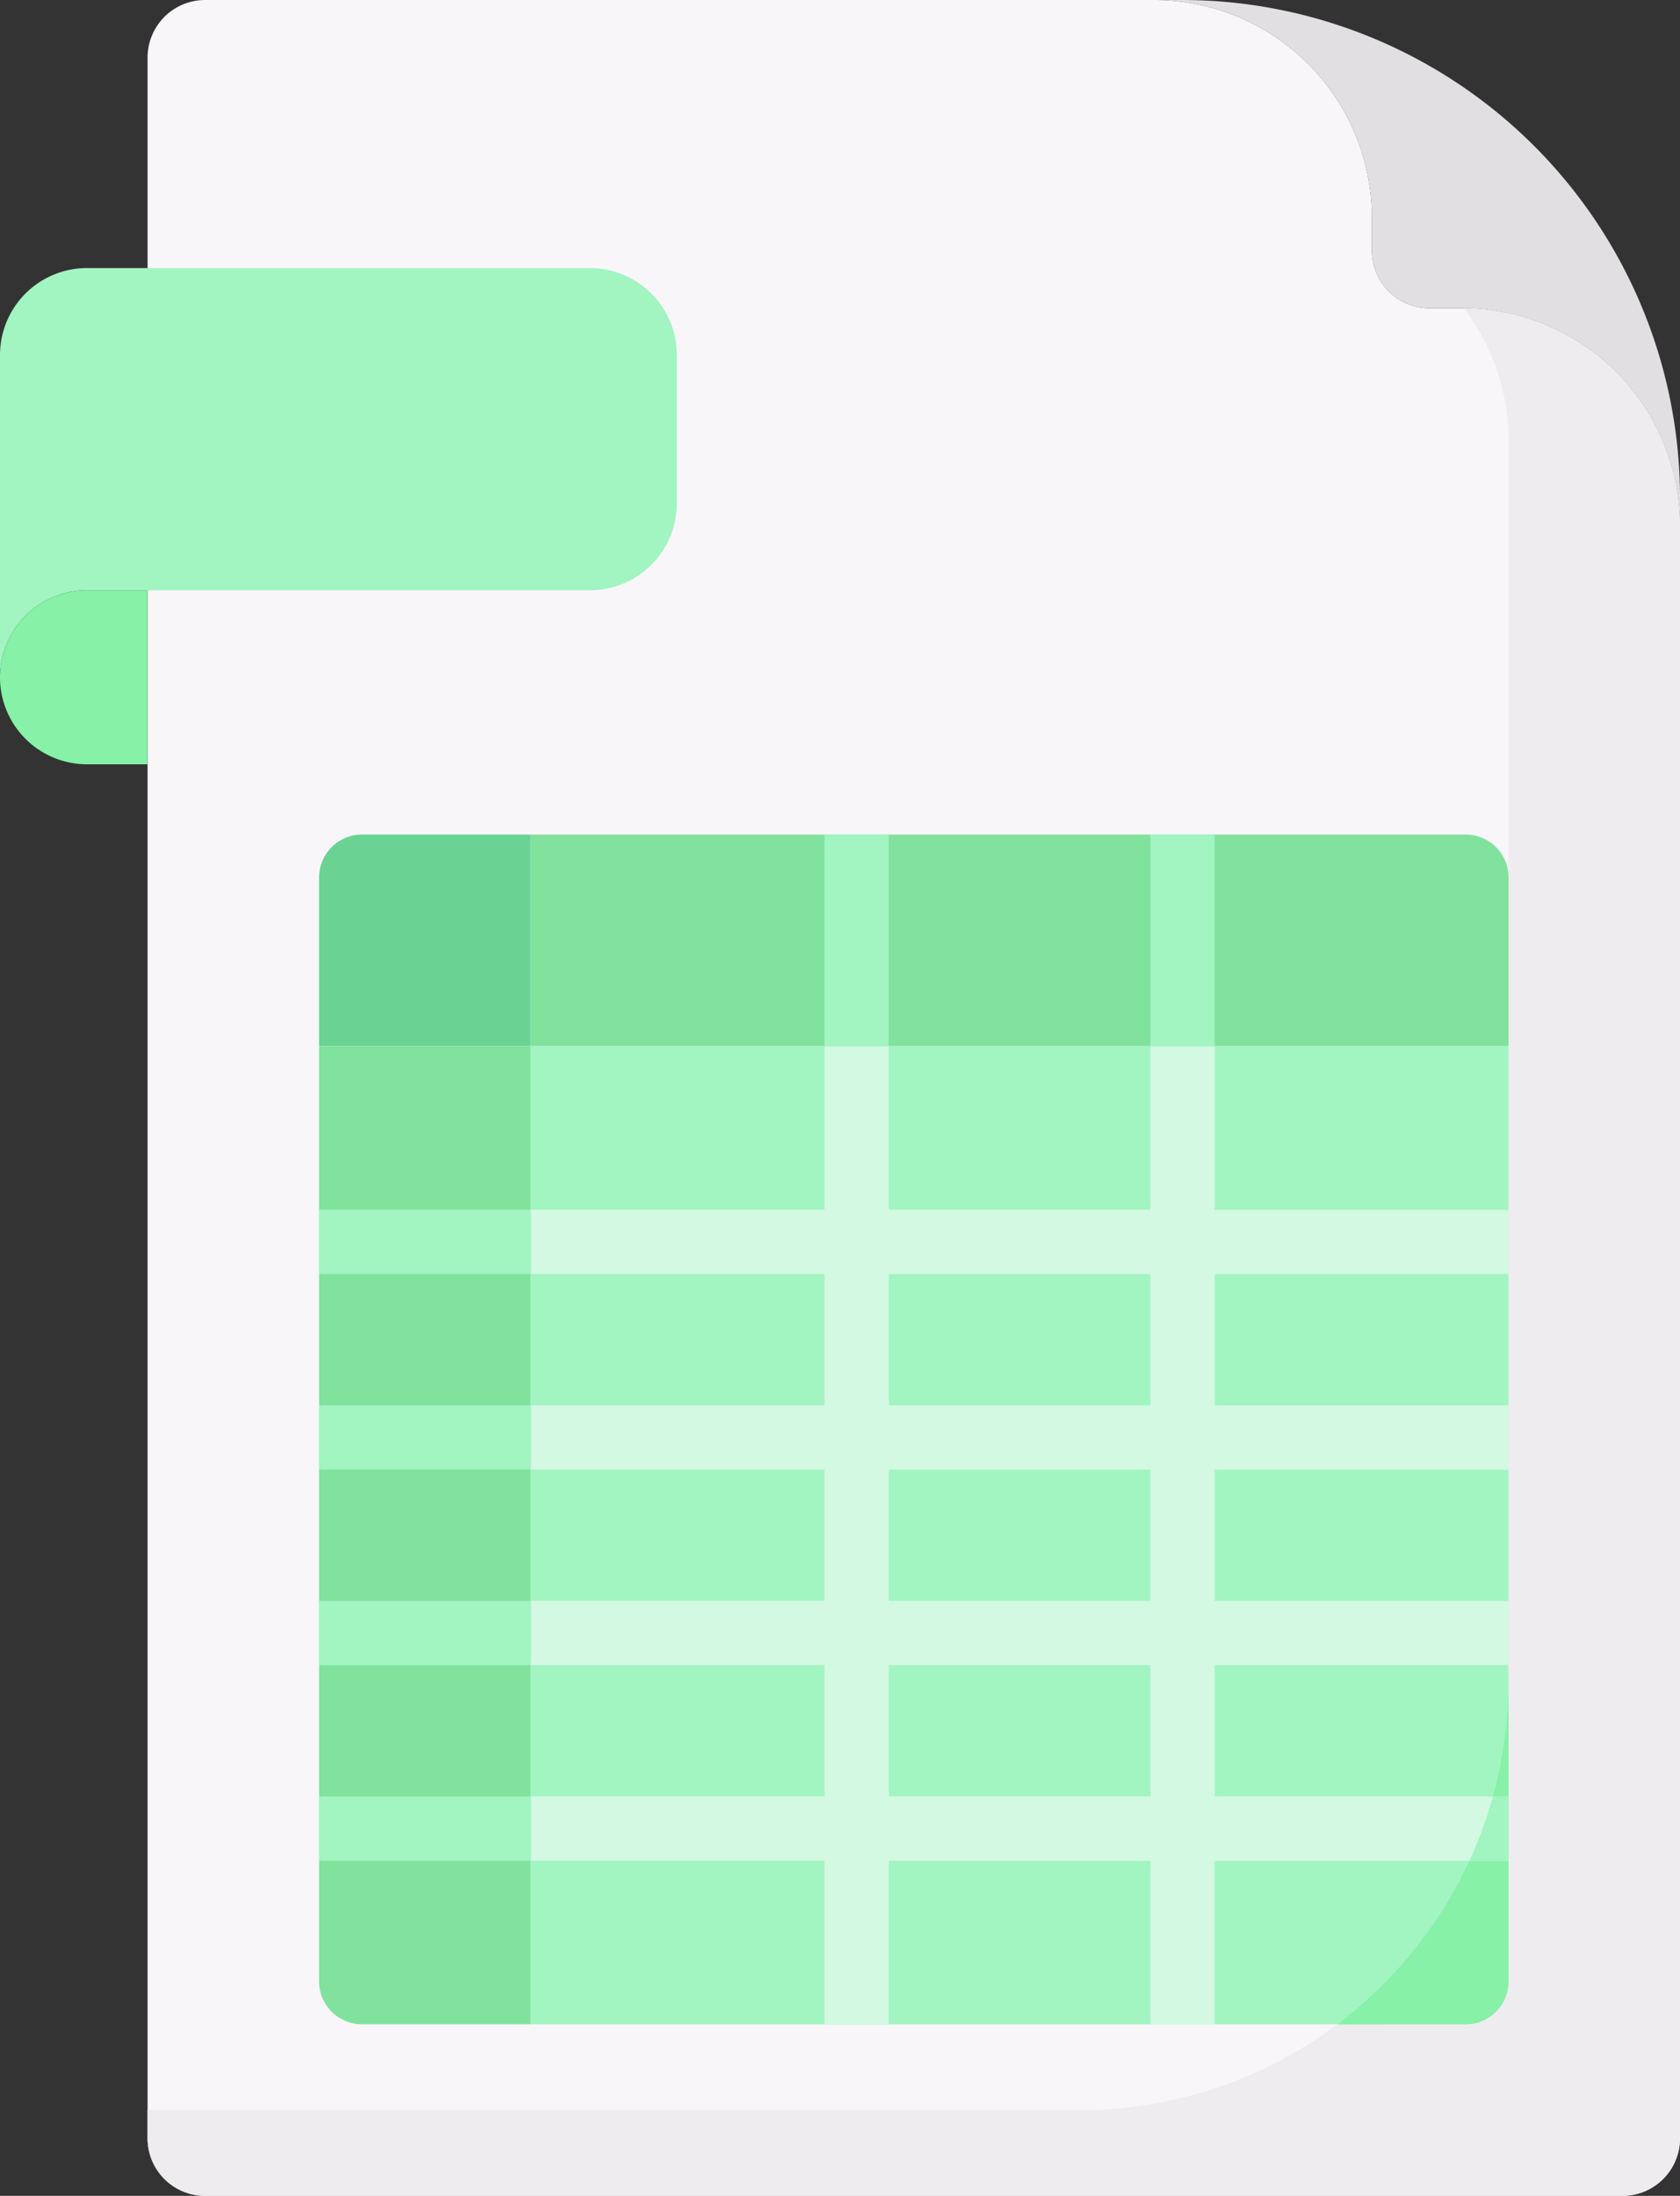 <?xml version="1.0" encoding="UTF-8"?> <svg xmlns="http://www.w3.org/2000/svg" id="spreadsheet" width="115.006" height="150.281" viewBox="0 0 115.006 150.281"><rect x="0" y="0" width="115.006" height="150.281" fill="#333333" stroke="none"/><path id="Path_1" data-name="Path 1" d="M184.5,21.093h-2.239a3.939,3.939,0,0,1-3.939-3.939V14.915A14.915,14.915,0,0,0,163.4,0H98.447a3.939,3.939,0,0,0-3.939,3.939v142.4a3.939,3.939,0,0,0,3.939,3.939h97.026a3.939,3.939,0,0,0,3.939-3.939V36.008A14.915,14.915,0,0,0,184.5,21.093Z" transform="translate(-84.406 0)" fill="#f9f6f9"></path><path id="Path_2" data-name="Path 2" d="M184.617,71.864a14.85,14.85,0,0,1,3.054,9.044v84.955a29.319,29.319,0,0,1-29.319,29.319H94.508v1.931a3.939,3.939,0,0,0,3.939,3.939h97.026a3.939,3.939,0,0,0,3.939-3.939V86.778A14.915,14.915,0,0,0,184.617,71.864Z" transform="translate(-84.406 -50.771)" fill="#efecef"></path><path id="Path_3" data-name="Path 3" d="M365.242,34.1A34.1,34.1,0,0,0,331.145,0h-1.911a14.915,14.915,0,0,1,14.915,14.915v2.239a3.939,3.939,0,0,0,3.939,3.939h2.239a14.915,14.915,0,0,1,14.915,14.915Z" transform="translate(-250.235)" fill="#e2dfe2"></path><path id="Path_4" data-name="Path 4" d="M100.467,62.5H66.045a5.955,5.955,0,0,0-5.955,5.955V90.508a5.954,5.954,0,0,1,5.954-5.954h34.423a5.955,5.955,0,0,0,5.955-5.955V68.455A5.955,5.955,0,0,0,100.467,62.5Z" transform="translate(-60.09 -44.155)" fill="#a2f4c1"></path><path id="Path_5" data-name="Path 5" d="M70.192,149.546H66.044a5.954,5.954,0,0,1,0-11.908h4.148Z" transform="translate(-60.09 -97.239)" fill="#86f1a7"></path><path id="Path_6" data-name="Path 6" d="M250.8,209.076v-11.55a2.935,2.935,0,0,0-2.935-2.935h-64v14.485Z" transform="translate(-147.531 -137.475)" fill="#80e29d"></path><path id="Path_7" data-name="Path 7" d="M148.994,194.591h-11.55a2.935,2.935,0,0,0-2.935,2.935v11.55h14.485Z" transform="translate(-112.666 -137.475)" fill="#6ad394"></path><path id="Path_8" data-name="Path 8" d="M134.508,243.941v64a2.935,2.935,0,0,0,2.935,2.935h11.55V243.941Z" transform="translate(-112.665 -172.34)" fill="#80e29d"></path><path id="Path_9" data-name="Path 9" d="M183.859,243.941v66.937h64a2.935,2.935,0,0,0,2.935-2.935v-64Z" transform="translate(-147.531 -172.34)" fill="#a2f4c1"></path><path id="Path_10" data-name="Path 10" d="M380.775,415.579a2.935,2.935,0,0,0,2.935-2.935v-20.5a29.274,29.274,0,0,1-11.716,23.437Z" transform="translate(-280.445 -277.041)" fill="#86f1a7"></path><path id="Path_11" data-name="Path 11" d="M250.8,295.29H230.685v-8.985H250.8v-4.4H230.685v-8.985H250.8v-4.4H230.685v-8.985H250.8v-4.4H230.685V243.942h-4.4v11.186h-17.91V243.942h-4.4v11.186H183.859v4.4H203.97v8.985H183.859v4.4H203.97V281.9H183.859v4.4H203.97v8.985H183.859v4.4H203.97v11.186h4.4V299.693h17.91v11.186h4.4V299.693H250.8Zm-24.514,0h-17.91v-8.985h17.91Zm0-13.387h-17.91v-8.985h17.91Zm0-13.388h-17.91V259.53h17.91Z" transform="translate(-147.531 -172.341)" fill="#d3f9e2"></path><g id="Group_337" data-name="Group 337" transform="translate(21.843 57.116)"><path id="Path_12" data-name="Path 12" d="M402.779,423.285h2.68v-4.4h-1.065A29.146,29.146,0,0,1,402.779,423.285Z" transform="translate(-324.037 -353.049)" fill="#a2f4c1"></path><path id="Path_13" data-name="Path 13" d="M134.508,327.661h14.485v4.4H134.508Z" transform="translate(-134.508 -288.603)" fill="#a2f4c1"></path><path id="Path_14" data-name="Path 14" d="M134.508,418.882h14.485v4.4H134.508Z" transform="translate(-134.508 -353.049)" fill="#a2f4c1"></path><path id="Path_15" data-name="Path 15" d="M134.508,373.272h14.485v4.4H134.508Z" transform="translate(-134.508 -320.826)" fill="#a2f4c1"></path><path id="Path_16" data-name="Path 16" d="M134.508,282.051h14.485v4.4H134.508Z" transform="translate(-134.508 -256.38)" fill="#a2f4c1"></path><path id="Path_17" data-name="Path 17" d="M252.375,194.591h4.4v14.485h-4.4Z" transform="translate(-217.779 -194.591)" fill="#a2f4c1"></path><path id="Path_18" data-name="Path 18" d="M328.393,194.591h4.4v14.485h-4.4Z" transform="translate(-271.484 -194.591)" fill="#a2f4c1"></path></g></svg> 